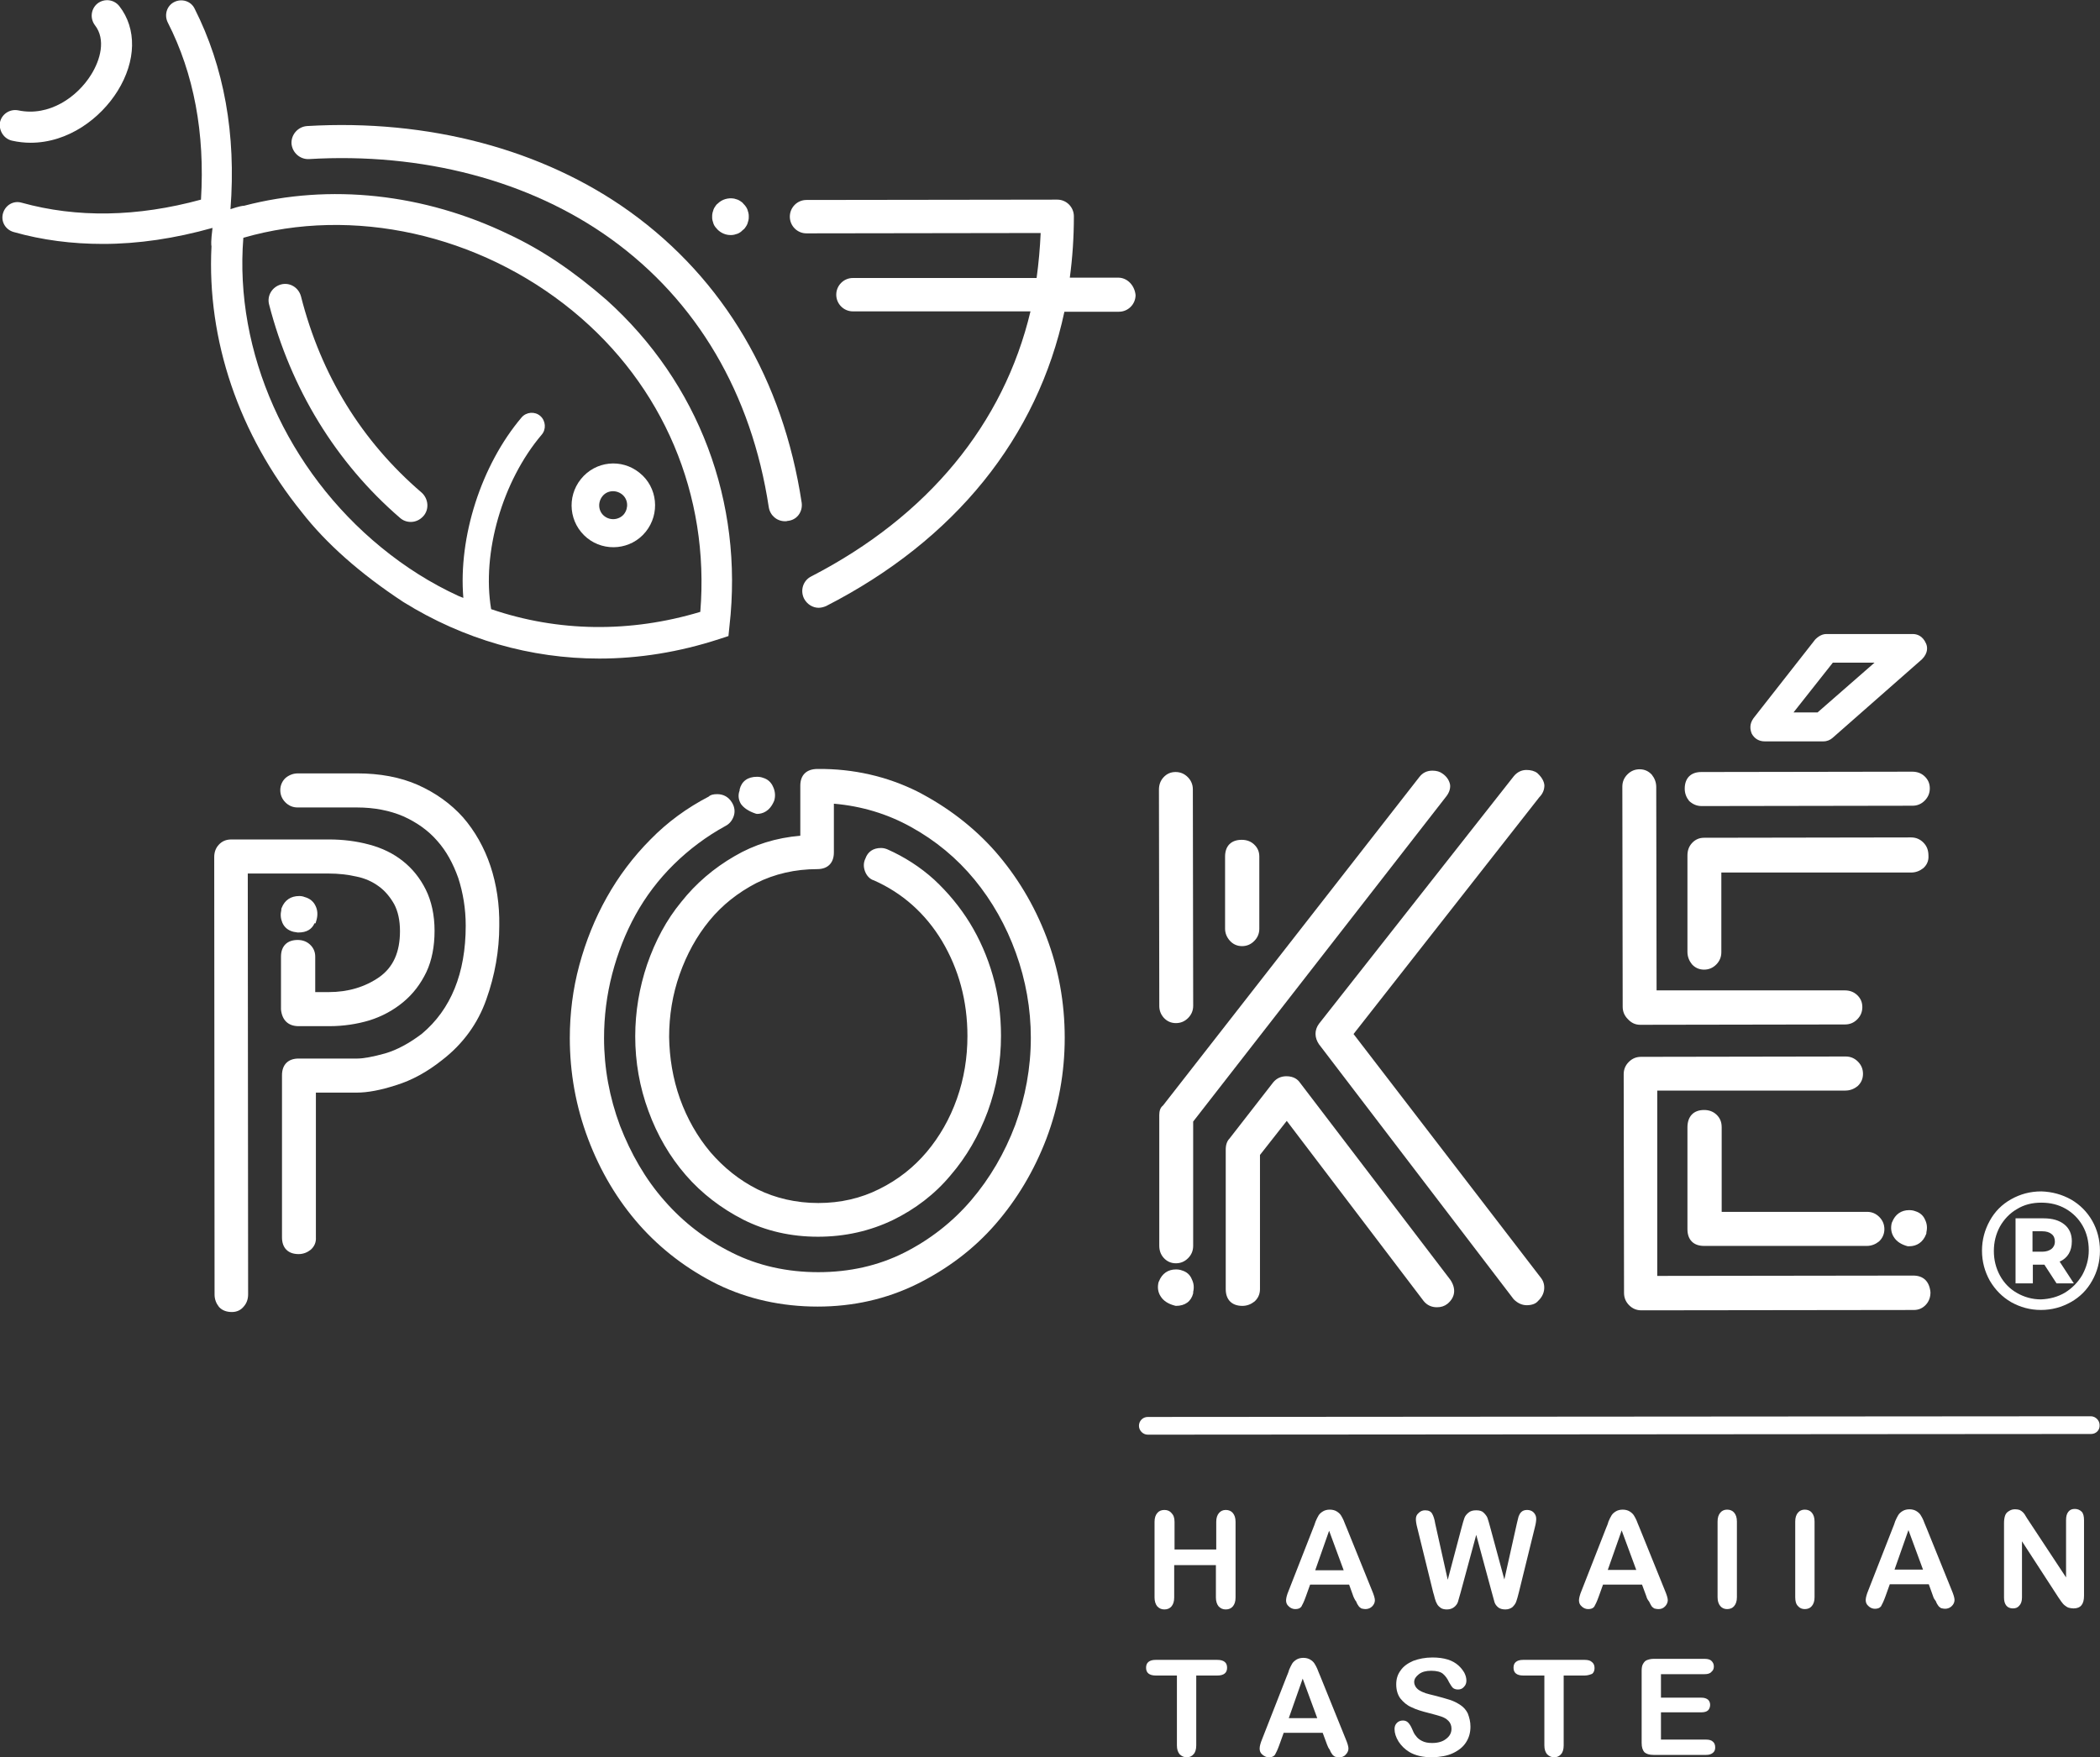 <svg width="92" height="77" viewBox="0 0 92 77" fill="none" xmlns="http://www.w3.org/2000/svg">
<rect x="0" y="0" width="92" height="77" fill="#333333" stroke="none"/>
<g clip-path="url(#clip0_3391_346)">
<path d="M0.534 6.165C0.801 6.225 1.083 6.255 1.336 6.255C2.999 6.255 4.41 5.18 5.153 3.985C5.969 2.672 5.999 1.254 5.227 0.268C4.989 -0.03 4.573 -0.075 4.276 0.149C3.979 0.388 3.935 0.806 4.158 1.104C4.648 1.731 4.395 2.627 3.994 3.269C3.385 4.254 2.153 5.12 0.801 4.836C0.43 4.762 0.074 5.001 -0.001 5.359C-0.06 5.732 0.178 6.09 0.534 6.165Z" fill="white"/>
<path d="M51.456 66.684V67.893H53.283V66.684C53.283 66.504 53.328 66.385 53.402 66.296C53.476 66.206 53.58 66.161 53.699 66.161C53.832 66.161 53.936 66.206 54.011 66.296C54.085 66.385 54.129 66.504 54.129 66.684V69.998C54.129 70.177 54.085 70.296 54.011 70.386C53.936 70.475 53.832 70.52 53.699 70.52C53.565 70.52 53.476 70.475 53.387 70.386C53.313 70.296 53.268 70.162 53.268 69.998V68.579H51.441V69.998C51.441 70.177 51.397 70.296 51.323 70.386C51.248 70.475 51.144 70.52 51.011 70.52C50.877 70.52 50.788 70.475 50.699 70.386C50.625 70.296 50.58 70.162 50.58 69.998V66.684C50.58 66.504 50.625 66.385 50.699 66.296C50.773 66.206 50.877 66.161 51.011 66.161C51.144 66.161 51.248 66.206 51.323 66.296C51.412 66.385 51.456 66.504 51.456 66.684Z" fill="white"/>
<path d="M59.297 69.968L59.104 69.431H57.396L57.203 69.968C57.129 70.177 57.055 70.326 57.01 70.401C56.951 70.476 56.862 70.505 56.743 70.505C56.639 70.505 56.535 70.461 56.461 70.386C56.371 70.311 56.342 70.222 56.342 70.117C56.342 70.058 56.357 69.998 56.371 69.938C56.386 69.879 56.416 69.789 56.461 69.684L57.53 66.953C57.56 66.878 57.604 66.773 57.634 66.669C57.678 66.564 57.723 66.475 57.767 66.4C57.812 66.326 57.886 66.266 57.961 66.221C58.035 66.176 58.139 66.147 58.258 66.147C58.376 66.147 58.48 66.176 58.554 66.221C58.629 66.266 58.703 66.326 58.748 66.4C58.792 66.475 58.837 66.549 58.866 66.624C58.896 66.699 58.941 66.818 59 66.953L60.099 69.67C60.188 69.879 60.233 70.028 60.233 70.117C60.233 70.222 60.188 70.311 60.114 70.386C60.04 70.461 59.936 70.505 59.817 70.505C59.758 70.505 59.698 70.491 59.639 70.476C59.594 70.446 59.55 70.416 59.52 70.371C59.49 70.326 59.446 70.267 59.416 70.177C59.356 70.103 59.327 70.028 59.297 69.968ZM57.619 68.804H58.866L58.228 67.072L57.619 68.804Z" fill="white"/>
<path d="M65.356 69.774L64.673 67.251L63.99 69.774C63.93 69.968 63.901 70.102 63.871 70.192C63.841 70.281 63.782 70.356 63.707 70.416C63.633 70.475 63.529 70.52 63.396 70.52C63.292 70.52 63.203 70.505 63.128 70.46C63.069 70.416 63.009 70.371 62.965 70.296C62.92 70.222 62.891 70.147 62.861 70.043C62.831 69.938 62.816 69.848 62.787 69.774L62.089 66.937C62.044 66.773 62.029 66.639 62.029 66.564C62.029 66.46 62.059 66.37 62.148 66.296C62.222 66.221 62.312 66.176 62.43 66.176C62.579 66.176 62.683 66.221 62.742 66.325C62.801 66.43 62.846 66.564 62.876 66.758L63.425 69.221L64.034 66.922C64.079 66.743 64.123 66.609 64.153 66.519C64.183 66.43 64.242 66.355 64.331 66.281C64.42 66.206 64.524 66.176 64.673 66.176C64.821 66.176 64.925 66.206 64.999 66.281C65.074 66.355 65.133 66.43 65.163 66.504C65.192 66.594 65.237 66.728 65.282 66.907L65.905 69.207L66.455 66.743C66.484 66.609 66.514 66.519 66.529 66.445C66.559 66.37 66.588 66.31 66.648 66.251C66.707 66.191 66.796 66.161 66.9 66.161C67.004 66.161 67.108 66.191 67.183 66.266C67.257 66.34 67.301 66.43 67.301 66.549C67.301 66.624 67.286 66.758 67.242 66.922L66.544 69.759C66.499 69.953 66.455 70.087 66.425 70.177C66.395 70.266 66.336 70.341 66.262 70.416C66.188 70.475 66.084 70.52 65.95 70.52C65.816 70.52 65.712 70.49 65.638 70.431C65.564 70.371 65.504 70.296 65.475 70.207C65.445 70.117 65.415 69.968 65.356 69.774Z" fill="white"/>
<path d="M72.129 69.953L71.936 69.431H70.228L70.035 69.968C69.961 70.177 69.887 70.326 69.842 70.401C69.783 70.476 69.694 70.505 69.575 70.505C69.471 70.505 69.367 70.461 69.293 70.386C69.204 70.311 69.174 70.222 69.174 70.117C69.174 70.058 69.189 69.998 69.204 69.938C69.218 69.879 69.248 69.789 69.293 69.684L70.362 66.953C70.392 66.878 70.436 66.788 70.466 66.669C70.51 66.564 70.555 66.475 70.6 66.4C70.644 66.326 70.718 66.266 70.793 66.221C70.867 66.176 70.971 66.147 71.09 66.147C71.208 66.147 71.312 66.176 71.387 66.221C71.461 66.266 71.535 66.326 71.58 66.4C71.624 66.475 71.669 66.549 71.698 66.624C71.728 66.699 71.773 66.818 71.832 66.953L72.931 69.67C73.02 69.879 73.065 70.028 73.065 70.117C73.065 70.207 73.02 70.311 72.946 70.386C72.857 70.476 72.768 70.505 72.649 70.505C72.59 70.505 72.53 70.491 72.471 70.476C72.426 70.446 72.382 70.416 72.352 70.371C72.322 70.326 72.293 70.267 72.248 70.177C72.189 70.103 72.144 70.028 72.129 69.953ZM70.436 68.789H71.684L71.045 67.057L70.436 68.789Z" fill="white"/>
<path d="M75.246 69.983V66.669C75.246 66.49 75.291 66.37 75.365 66.281C75.439 66.191 75.543 66.147 75.662 66.147C75.796 66.147 75.9 66.191 75.974 66.281C76.048 66.37 76.093 66.49 76.093 66.669V69.983C76.093 70.162 76.048 70.282 75.974 70.371C75.9 70.461 75.796 70.505 75.662 70.505C75.543 70.505 75.439 70.461 75.365 70.371C75.291 70.282 75.246 70.162 75.246 69.983Z" fill="white"/>
<path d="M78.648 69.983V66.669C78.648 66.49 78.693 66.37 78.767 66.281C78.841 66.191 78.945 66.147 79.064 66.147C79.198 66.147 79.302 66.191 79.376 66.281C79.45 66.37 79.495 66.49 79.495 66.669V69.983C79.495 70.162 79.45 70.282 79.376 70.371C79.302 70.461 79.198 70.505 79.064 70.505C78.945 70.505 78.841 70.461 78.767 70.371C78.678 70.282 78.648 70.147 78.648 69.983Z" fill="white"/>
<path d="M84.692 69.954L84.499 69.416H82.791L82.598 69.954C82.523 70.162 82.449 70.312 82.405 70.386C82.345 70.461 82.256 70.491 82.137 70.491C82.033 70.491 81.929 70.446 81.855 70.371C81.766 70.297 81.736 70.207 81.736 70.103C81.736 70.043 81.751 69.983 81.766 69.924C81.781 69.864 81.811 69.774 81.855 69.67L82.924 66.938C82.954 66.863 82.999 66.759 83.028 66.654C83.073 66.55 83.117 66.46 83.162 66.386C83.207 66.311 83.281 66.251 83.355 66.207C83.429 66.162 83.533 66.132 83.652 66.132C83.771 66.132 83.875 66.162 83.949 66.207C84.023 66.251 84.098 66.311 84.142 66.386C84.187 66.46 84.231 66.535 84.261 66.609C84.291 66.684 84.335 66.804 84.395 66.938L85.494 69.655C85.583 69.864 85.627 70.013 85.627 70.103C85.627 70.207 85.583 70.297 85.508 70.371C85.434 70.446 85.33 70.491 85.211 70.491C85.152 70.491 85.093 70.476 85.033 70.461C84.989 70.431 84.944 70.401 84.914 70.356C84.885 70.312 84.84 70.252 84.81 70.162C84.751 70.088 84.707 70.013 84.692 69.954ZM82.999 68.774H84.246L83.608 67.043L82.999 68.774Z" fill="white"/>
<path d="M88.879 66.639L90.513 69.117V66.609C90.513 66.445 90.542 66.325 90.617 66.236C90.691 66.146 90.78 66.116 90.899 66.116C91.017 66.116 91.121 66.161 91.196 66.236C91.27 66.31 91.3 66.445 91.3 66.609V69.923C91.3 70.296 91.151 70.475 90.839 70.475C90.765 70.475 90.691 70.46 90.631 70.445C90.572 70.43 90.513 70.386 90.453 70.341C90.394 70.296 90.349 70.236 90.305 70.177C90.26 70.117 90.216 70.042 90.171 69.983L88.582 67.534V69.998C88.582 70.162 88.537 70.281 88.463 70.356C88.389 70.445 88.3 70.475 88.181 70.475C88.062 70.475 87.958 70.43 87.899 70.356C87.825 70.266 87.795 70.147 87.795 69.998V66.743C87.795 66.609 87.81 66.504 87.84 66.415C87.869 66.325 87.929 66.251 88.018 66.206C88.107 66.146 88.196 66.131 88.285 66.131C88.359 66.131 88.433 66.146 88.478 66.161C88.537 66.191 88.582 66.221 88.627 66.266C88.671 66.31 88.716 66.37 88.745 66.43C88.79 66.504 88.835 66.579 88.879 66.639Z" fill="white"/>
<path d="M53.328 73.416H52.407V76.477C52.407 76.656 52.362 76.79 52.288 76.865C52.214 76.954 52.11 76.999 51.991 76.999C51.872 76.999 51.768 76.954 51.679 76.865C51.605 76.775 51.56 76.656 51.56 76.477V73.416H50.64C50.491 73.416 50.387 73.386 50.313 73.327C50.239 73.267 50.209 73.177 50.209 73.073C50.209 72.968 50.239 72.879 50.313 72.819C50.387 72.759 50.491 72.73 50.625 72.73H53.328C53.476 72.73 53.58 72.759 53.654 72.819C53.729 72.879 53.758 72.968 53.758 73.073C53.758 73.177 53.729 73.267 53.654 73.327C53.58 73.386 53.476 73.416 53.328 73.416Z" fill="white"/>
<path d="M58.139 76.447L57.946 75.925H56.238L56.045 76.462C55.971 76.671 55.896 76.82 55.852 76.895C55.792 76.97 55.703 77 55.585 77C55.481 77 55.392 76.955 55.302 76.88C55.213 76.806 55.184 76.716 55.184 76.612C55.184 76.552 55.198 76.492 55.213 76.432C55.228 76.373 55.258 76.283 55.302 76.179L56.372 73.447C56.401 73.372 56.446 73.282 56.476 73.163C56.52 73.059 56.565 72.969 56.609 72.894C56.654 72.82 56.728 72.76 56.802 72.715C56.877 72.671 56.98 72.641 57.099 72.641C57.218 72.641 57.322 72.671 57.396 72.715C57.471 72.76 57.545 72.82 57.589 72.894C57.634 72.969 57.678 73.044 57.708 73.118C57.738 73.193 57.782 73.312 57.842 73.447L58.941 76.164C59.03 76.373 59.075 76.522 59.075 76.612C59.075 76.716 59.03 76.806 58.956 76.88C58.881 76.97 58.778 77 58.659 77C58.599 77 58.54 76.985 58.48 76.97C58.436 76.94 58.391 76.91 58.362 76.865C58.332 76.82 58.287 76.761 58.258 76.671C58.198 76.597 58.169 76.522 58.139 76.447ZM56.461 75.283H57.708L57.07 73.551L56.461 75.283Z" fill="white"/>
<path d="M64.42 75.655C64.42 75.909 64.361 76.133 64.227 76.342C64.094 76.551 63.901 76.7 63.648 76.82C63.396 76.939 63.099 76.984 62.757 76.999C62.341 76.999 62 76.924 61.732 76.76C61.539 76.641 61.391 76.491 61.272 76.312C61.153 76.118 61.094 75.939 61.094 75.76C61.094 75.655 61.123 75.566 61.198 75.491C61.272 75.417 61.361 75.387 61.465 75.387C61.554 75.387 61.628 75.417 61.688 75.476C61.747 75.536 61.807 75.626 61.851 75.73C61.91 75.864 61.955 75.984 62.029 76.058C62.089 76.148 62.178 76.223 62.297 76.282C62.416 76.342 62.549 76.372 62.742 76.372C62.995 76.372 63.203 76.312 63.351 76.193C63.514 76.073 63.589 75.924 63.589 75.745C63.589 75.611 63.544 75.491 63.455 75.402C63.366 75.312 63.262 75.252 63.128 75.208C62.995 75.163 62.816 75.118 62.594 75.058C62.297 74.984 62.044 74.909 61.836 74.805C61.628 74.715 61.48 74.581 61.346 74.416C61.227 74.252 61.168 74.043 61.168 73.804C61.168 73.566 61.227 73.371 61.361 73.192C61.48 73.013 61.673 72.879 61.91 72.774C62.148 72.685 62.43 72.625 62.757 72.625C63.01 72.625 63.232 72.655 63.425 72.715C63.618 72.774 63.767 72.864 63.886 72.968C64.004 73.073 64.094 73.192 64.153 73.297C64.212 73.416 64.242 73.521 64.242 73.64C64.242 73.745 64.212 73.834 64.138 73.909C64.064 73.998 63.975 74.028 63.871 74.028C63.782 74.028 63.693 73.998 63.648 73.954C63.603 73.909 63.544 73.819 63.485 73.715C63.41 73.551 63.321 73.431 63.217 73.342C63.113 73.252 62.935 73.207 62.698 73.207C62.475 73.207 62.297 73.252 62.163 73.356C62.029 73.461 61.955 73.566 61.955 73.7C61.955 73.789 61.985 73.849 62.029 73.924C62.074 73.984 62.133 74.043 62.222 74.088C62.297 74.133 62.386 74.163 62.46 74.192C62.549 74.222 62.683 74.252 62.861 74.297C63.099 74.357 63.306 74.416 63.5 74.476C63.693 74.536 63.856 74.625 63.99 74.715C64.123 74.805 64.227 74.924 64.302 75.073C64.376 75.267 64.42 75.446 64.42 75.655Z" fill="white"/>
<path d="M69.425 73.416H68.504V76.477C68.504 76.656 68.46 76.79 68.386 76.865C68.311 76.954 68.207 76.999 68.089 76.999C67.97 76.999 67.866 76.954 67.777 76.865C67.703 76.775 67.658 76.656 67.658 76.477V73.416H66.737C66.589 73.416 66.485 73.386 66.411 73.327C66.336 73.267 66.307 73.177 66.307 73.073C66.307 72.968 66.336 72.879 66.411 72.819C66.485 72.759 66.589 72.73 66.722 72.73H69.425C69.574 72.73 69.678 72.759 69.752 72.834C69.826 72.894 69.856 72.983 69.856 73.088C69.856 73.192 69.826 73.282 69.752 73.341C69.678 73.371 69.559 73.416 69.425 73.416Z" fill="white"/>
<path d="M74.682 73.356H72.766V74.386H74.534C74.667 74.386 74.756 74.416 74.831 74.476C74.89 74.536 74.92 74.61 74.92 74.7C74.92 74.79 74.89 74.879 74.831 74.939C74.771 74.999 74.667 75.028 74.534 75.028H72.766V76.223H74.742C74.875 76.223 74.979 76.252 75.039 76.312C75.113 76.372 75.142 76.461 75.142 76.566C75.142 76.67 75.113 76.745 75.039 76.805C74.964 76.865 74.875 76.894 74.742 76.894H72.44C72.247 76.894 72.128 76.85 72.039 76.775C71.965 76.685 71.92 76.566 71.92 76.372V73.207C71.92 73.088 71.935 72.983 71.979 72.909C72.024 72.834 72.068 72.774 72.143 72.744C72.217 72.714 72.321 72.685 72.44 72.685H74.682C74.816 72.685 74.92 72.714 74.979 72.774C75.039 72.834 75.083 72.909 75.083 73.013C75.083 73.118 75.053 73.192 74.979 73.252C74.92 73.326 74.816 73.356 74.682 73.356Z" fill="white"/>
<path d="M13.083 44.963H14.434C15.043 44.963 15.637 44.873 16.186 44.709C16.751 44.53 17.241 44.261 17.671 43.903C18.102 43.545 18.429 43.112 18.681 42.589C18.919 42.082 19.038 41.47 19.038 40.783C19.038 40.096 18.904 39.484 18.652 38.977C18.399 38.469 18.058 38.051 17.642 37.723C17.226 37.394 16.736 37.155 16.172 37.006C15.622 36.857 15.028 36.782 14.419 36.782H10.142C9.905 36.782 9.726 36.857 9.578 37.021C9.444 37.17 9.385 37.349 9.385 37.559L9.4 56.726C9.4 56.935 9.474 57.114 9.593 57.264C9.726 57.413 9.919 57.488 10.157 57.488C10.365 57.488 10.543 57.413 10.677 57.249C10.81 57.1 10.87 56.92 10.87 56.712L10.855 38.275H14.404C14.82 38.275 15.236 38.32 15.622 38.409C15.993 38.484 16.32 38.633 16.602 38.842C16.869 39.036 17.092 39.305 17.27 39.619C17.434 39.932 17.523 40.32 17.523 40.798C17.523 41.724 17.226 42.38 16.617 42.813C15.993 43.246 15.251 43.47 14.404 43.47H13.81V41.917C13.81 41.709 13.736 41.529 13.573 41.38C13.424 41.246 13.246 41.186 13.038 41.186C12.578 41.186 12.31 41.455 12.31 41.917V44.231C12.355 44.694 12.622 44.963 13.083 44.963Z" fill="white"/>
<path d="M12.858 40.828L13.037 40.858H13.081C13.423 40.858 13.661 40.724 13.779 40.455H13.824L13.868 40.306C13.928 40.082 13.913 39.873 13.824 39.694C13.735 39.5 13.571 39.365 13.349 39.306C13.274 39.276 13.2 39.261 13.111 39.261C12.74 39.261 12.472 39.44 12.339 39.783L12.324 39.828V39.873C12.279 40.067 12.294 40.246 12.368 40.425C12.457 40.634 12.621 40.769 12.858 40.828Z" fill="white"/>
<path d="M21.487 37.947C21.219 37.141 20.804 36.41 20.284 35.812C19.749 35.215 19.081 34.738 18.309 34.394C17.536 34.051 16.631 33.887 15.65 33.887H13.052C12.844 33.887 12.665 33.961 12.517 34.081C12.368 34.215 12.279 34.409 12.279 34.618C12.279 34.827 12.354 35.006 12.502 35.156C12.651 35.305 12.829 35.38 13.037 35.38H15.636C16.393 35.38 17.076 35.514 17.67 35.768C18.264 36.036 18.769 36.395 19.155 36.843C19.556 37.29 19.853 37.843 20.076 38.47C20.284 39.112 20.403 39.813 20.403 40.56C20.403 42.65 19.749 44.232 18.487 45.292C17.937 45.71 17.388 46.008 16.868 46.158C16.334 46.307 15.918 46.382 15.65 46.382H13.081C12.621 46.382 12.354 46.65 12.354 47.113V54.219C12.354 54.682 12.621 54.95 13.081 54.95C13.289 54.95 13.467 54.876 13.616 54.756C13.764 54.622 13.854 54.443 13.839 54.219V47.874H15.636C16.096 47.874 16.675 47.77 17.358 47.546C18.041 47.337 18.724 46.964 19.378 46.441C20.284 45.74 20.937 44.844 21.308 43.784C21.68 42.739 21.873 41.649 21.873 40.56C21.888 39.634 21.754 38.753 21.487 37.947Z" fill="white"/>
<path d="M33.101 35.648L33.16 35.663C33.398 35.663 33.724 35.559 33.918 35.081C33.977 34.887 33.962 34.678 33.873 34.484C33.784 34.275 33.635 34.141 33.428 34.081C33.353 34.051 33.264 34.036 33.16 34.036C32.759 34.036 32.492 34.23 32.403 34.589V34.633C32.329 34.827 32.343 35.036 32.462 35.23C32.581 35.395 32.789 35.544 33.101 35.648Z" fill="white"/>
<path d="M45.843 41.053C45.308 39.649 44.551 38.395 43.6 37.306C42.65 36.231 41.492 35.35 40.185 34.678C38.863 34.021 37.393 33.678 35.819 33.693C35.329 33.693 35.061 33.962 35.061 34.424V36.619C34.007 36.708 33.042 37.007 32.18 37.514C31.274 38.037 30.487 38.709 29.849 39.515C29.195 40.306 28.705 41.232 28.349 42.262C28.007 43.277 27.829 44.337 27.829 45.411C27.829 46.531 28.022 47.636 28.408 48.681C28.794 49.741 29.344 50.681 30.042 51.487C30.74 52.294 31.601 52.95 32.566 53.443C33.547 53.936 34.645 54.189 35.834 54.189C37.022 54.189 38.121 53.936 39.116 53.458C40.096 52.98 40.957 52.323 41.64 51.502C42.338 50.696 42.888 49.741 43.274 48.696C43.66 47.636 43.853 46.531 43.853 45.382C43.853 44.471 43.734 43.575 43.496 42.754C43.259 41.918 42.917 41.142 42.487 40.44C42.056 39.739 41.521 39.097 40.927 38.544C40.319 37.992 39.62 37.544 38.878 37.216C38.804 37.186 38.715 37.156 38.596 37.156C38.254 37.156 38.017 37.32 37.913 37.619C37.824 37.798 37.824 37.992 37.898 38.186C37.972 38.38 38.121 38.53 38.284 38.574C39.531 39.127 40.541 40.022 41.269 41.232C41.997 42.456 42.383 43.844 42.383 45.397C42.383 46.337 42.234 47.263 41.922 48.143C41.611 49.024 41.165 49.8 40.601 50.472C40.036 51.144 39.338 51.696 38.522 52.099C37.72 52.502 36.829 52.712 35.848 52.712C34.883 52.712 33.977 52.502 33.19 52.114C32.388 51.711 31.705 51.159 31.126 50.487C30.547 49.8 30.101 49.009 29.789 48.143C29.477 47.263 29.329 46.352 29.314 45.441C29.314 44.501 29.463 43.575 29.774 42.695C30.086 41.814 30.517 41.023 31.081 40.336C31.646 39.649 32.329 39.112 33.131 38.694C33.933 38.291 34.839 38.082 35.804 38.082C36.264 38.082 36.532 37.813 36.532 37.35V35.215C37.749 35.32 38.878 35.663 39.903 36.231C40.987 36.828 41.922 37.604 42.695 38.544C43.467 39.485 44.076 40.56 44.506 41.754C44.937 42.948 45.16 44.202 45.16 45.471C45.16 46.785 44.922 48.069 44.477 49.293C44.016 50.517 43.363 51.637 42.546 52.592C41.729 53.547 40.734 54.324 39.606 54.891C38.477 55.458 37.215 55.742 35.848 55.742C34.482 55.742 33.205 55.458 32.076 54.891C30.933 54.324 29.938 53.562 29.106 52.607C28.275 51.666 27.636 50.547 27.161 49.323C26.7 48.084 26.463 46.8 26.463 45.486C26.463 44.531 26.582 43.59 26.819 42.68C27.057 41.769 27.398 40.888 27.844 40.082C28.289 39.276 28.854 38.53 29.522 37.873C30.19 37.216 30.948 36.649 31.765 36.201C31.943 36.111 32.062 35.977 32.136 35.783C32.21 35.589 32.195 35.365 32.062 35.156C31.913 34.917 31.69 34.797 31.423 34.797C31.245 34.797 31.126 34.827 31.052 34.902C30.101 35.395 29.24 36.022 28.497 36.783C27.74 37.544 27.101 38.395 26.582 39.321C26.062 40.246 25.661 41.247 25.379 42.291C25.096 43.337 24.963 44.411 24.963 45.486C24.963 47.009 25.23 48.487 25.765 49.905C26.299 51.323 27.057 52.592 28.007 53.667C28.958 54.742 30.116 55.623 31.438 56.279C32.76 56.921 34.245 57.25 35.819 57.25C37.378 57.25 38.833 56.921 40.17 56.264C41.492 55.608 42.65 54.742 43.6 53.652C44.551 52.562 45.308 51.293 45.843 49.89C46.378 48.472 46.645 46.994 46.645 45.471C46.645 43.934 46.378 42.456 45.843 41.053Z" fill="white"/>
<path d="M53.878 41.217C54.011 41.366 54.19 41.456 54.413 41.456C54.62 41.456 54.799 41.381 54.947 41.231C55.096 41.082 55.17 40.903 55.17 40.694V37.529C55.17 37.32 55.096 37.141 54.932 36.992C54.784 36.858 54.605 36.798 54.398 36.798C53.937 36.798 53.67 37.067 53.67 37.529V40.694C53.67 40.888 53.744 41.067 53.878 41.217Z" fill="white"/>
<path d="M50.981 44.59C51.115 44.74 51.293 44.829 51.516 44.829C51.724 44.829 51.902 44.755 52.051 44.605C52.199 44.456 52.273 44.277 52.273 44.068L52.258 34.589C52.258 34.38 52.184 34.2 52.036 34.051C51.887 33.902 51.709 33.827 51.501 33.827C51.293 33.827 51.115 33.902 50.967 34.066C50.833 34.215 50.773 34.394 50.773 34.603L50.788 44.083C50.788 44.262 50.848 44.441 50.981 44.59Z" fill="white"/>
<path d="M50.787 48.859V54.577C50.787 54.786 50.846 54.965 50.98 55.114C51.114 55.263 51.292 55.353 51.515 55.353C51.723 55.353 51.901 55.278 52.049 55.129C52.198 54.98 52.272 54.8 52.272 54.592V49.143L63.321 34.946C63.484 34.752 63.544 34.573 63.529 34.394C63.499 34.214 63.395 34.035 63.202 33.901C63.084 33.811 62.935 33.767 62.757 33.767C62.519 33.767 62.326 33.856 62.178 34.05L50.95 48.441C50.832 48.531 50.787 48.68 50.787 48.859Z" fill="white"/>
<path d="M59.298 45.307L67.436 34.932C67.6 34.767 67.659 34.588 67.659 34.409C67.644 34.23 67.54 34.051 67.362 33.887L67.347 33.872C67.228 33.782 67.065 33.737 66.872 33.737C66.664 33.737 66.471 33.827 66.322 34.006L57.783 44.859C57.575 45.142 57.59 45.471 57.783 45.755L66.308 56.921L66.322 56.936C66.486 57.1 66.679 57.19 66.887 57.19C67.095 57.19 67.258 57.13 67.347 57.04C67.51 56.891 67.614 56.727 67.644 56.533C67.674 56.339 67.629 56.145 67.51 55.995L59.298 45.307Z" fill="white"/>
<path d="M51.783 55.667C51.709 55.637 51.62 55.622 51.516 55.622C51.174 55.622 50.907 55.801 50.773 56.145L50.758 56.174C50.699 56.398 50.728 56.622 50.847 56.801C50.966 56.995 51.174 57.13 51.456 57.205L51.516 57.219C51.917 57.219 52.184 57.025 52.273 56.667V56.607C52.318 56.413 52.303 56.234 52.214 56.055C52.139 55.861 51.991 55.727 51.783 55.667Z" fill="white"/>
<path d="M56.952 47.441C56.862 47.306 56.684 47.157 56.358 47.157C56.12 47.157 55.927 47.247 55.778 47.426L53.863 49.889C53.759 49.994 53.699 50.158 53.699 50.367V56.487C53.699 56.95 53.967 57.219 54.427 57.219C54.635 57.219 54.813 57.144 54.962 57.025C55.11 56.891 55.199 56.711 55.199 56.487V50.606L56.372 49.113L62.372 57.01C62.52 57.189 62.714 57.279 62.951 57.279C63.129 57.279 63.278 57.234 63.412 57.129C63.753 56.846 63.798 56.472 63.545 56.084L56.952 47.441Z" fill="white"/>
<path d="M74.549 35.319L83.786 35.304C83.994 35.304 84.172 35.23 84.321 35.08C84.469 34.931 84.544 34.752 84.544 34.543C84.544 34.334 84.469 34.155 84.306 34.006C84.158 33.871 83.979 33.812 83.771 33.812L74.534 33.827C74.074 33.827 73.807 34.095 73.807 34.558C73.807 34.767 73.881 34.946 74 35.095C74.163 35.245 74.341 35.319 74.549 35.319Z" fill="white"/>
<path d="M84.262 36.917C84.113 36.768 83.935 36.693 83.727 36.693L74.653 36.708C74.446 36.708 74.267 36.783 74.119 36.947C73.985 37.096 73.926 37.276 73.926 37.485V41.709C73.926 41.918 74 42.097 74.119 42.247C74.252 42.396 74.431 42.486 74.653 42.486C74.861 42.486 75.04 42.411 75.188 42.262C75.337 42.112 75.411 41.933 75.411 41.724V38.231H83.727C83.935 38.231 84.113 38.156 84.262 38.037C84.41 37.903 84.499 37.723 84.485 37.499C84.485 37.246 84.41 37.067 84.262 36.917Z" fill="white"/>
<path d="M77.311 32.484H79.88C80.044 32.484 80.177 32.424 80.281 32.334L84.202 28.886C84.484 28.602 84.44 28.334 84.38 28.199C84.232 27.856 83.979 27.781 83.801 27.781H80.014C79.851 27.781 79.688 27.856 79.524 28.02L76.821 31.468C76.628 31.737 76.673 31.976 76.747 32.155C76.866 32.364 77.059 32.484 77.311 32.484ZM82.123 29.035L79.628 31.215H78.574L80.296 29.035H82.123Z" fill="white"/>
<path d="M75.426 53.099V49.397C75.426 49.158 75.351 48.979 75.188 48.83C75.04 48.696 74.861 48.636 74.653 48.636C74.193 48.636 73.926 48.919 73.926 49.397V53.861C73.926 54.323 74.193 54.592 74.653 54.592H81.782C81.99 54.592 82.168 54.517 82.316 54.398C82.465 54.264 82.554 54.07 82.554 53.861C82.554 53.652 82.48 53.472 82.331 53.323C82.183 53.174 82.005 53.099 81.797 53.099H75.426Z" fill="white"/>
<path d="M71.861 44.903L80.831 44.888C81.039 44.888 81.217 44.814 81.366 44.664C81.514 44.515 81.588 44.336 81.588 44.127C81.588 43.918 81.514 43.739 81.351 43.59C81.202 43.455 81.024 43.395 80.816 43.395H72.574L72.559 34.483C72.559 34.274 72.485 34.095 72.366 33.946C72.233 33.797 72.054 33.707 71.832 33.707C71.624 33.707 71.445 33.782 71.297 33.931C71.148 34.08 71.074 34.259 71.074 34.468L71.089 44.112C71.089 44.321 71.163 44.5 71.312 44.65C71.475 44.829 71.653 44.903 71.861 44.903Z" fill="white"/>
<path d="M83.815 55.891L72.603 55.906V47.785H80.845C81.053 47.785 81.231 47.71 81.38 47.591C81.528 47.456 81.617 47.277 81.617 47.053C81.617 46.844 81.543 46.665 81.395 46.516C81.246 46.367 81.068 46.292 80.86 46.292L71.89 46.307C71.682 46.307 71.504 46.382 71.356 46.531C71.207 46.68 71.133 46.859 71.133 47.068L71.148 56.652C71.148 56.861 71.222 57.04 71.37 57.19C71.519 57.339 71.697 57.414 71.905 57.414L83.845 57.399C84.053 57.399 84.231 57.324 84.38 57.16C84.513 57.011 84.573 56.831 84.573 56.622C84.528 56.16 84.276 55.891 83.815 55.891Z" fill="white"/>
<path d="M83.904 53.069C83.83 53.039 83.741 53.024 83.637 53.024C83.295 53.024 83.028 53.204 82.894 53.547L82.879 53.577C82.82 53.801 82.85 54.025 82.968 54.204C83.087 54.398 83.295 54.532 83.577 54.607H83.637C83.978 54.607 84.246 54.428 84.379 54.084L84.394 54.039V53.995C84.439 53.801 84.424 53.621 84.335 53.442C84.26 53.263 84.112 53.129 83.904 53.069Z" fill="white"/>
<path d="M91.612 62.832L50.283 62.862C50.075 62.862 49.897 62.683 49.897 62.474C49.897 62.265 50.06 62.086 50.283 62.086L91.597 62.056C91.805 62.056 91.983 62.235 91.983 62.444C91.998 62.668 91.82 62.832 91.612 62.832Z" fill="white"/>
<path d="M90.736 52.561C91.122 52.785 91.434 53.099 91.657 53.487C91.879 53.875 91.998 54.323 91.998 54.801C91.998 55.278 91.879 55.726 91.657 56.114C91.434 56.517 91.122 56.831 90.721 57.055C90.32 57.279 89.889 57.398 89.414 57.398C88.939 57.398 88.508 57.279 88.107 57.055C87.721 56.831 87.409 56.517 87.172 56.114C86.949 55.711 86.83 55.278 86.83 54.801C86.83 54.323 86.949 53.89 87.172 53.487C87.394 53.084 87.706 52.77 88.107 52.547C88.508 52.322 88.939 52.203 89.429 52.203C89.904 52.218 90.335 52.337 90.736 52.561ZM90.469 56.637C90.78 56.443 91.033 56.189 91.226 55.861C91.404 55.532 91.508 55.174 91.508 54.786C91.508 54.383 91.419 54.024 91.241 53.711C91.062 53.397 90.81 53.144 90.498 52.965C90.186 52.785 89.83 52.696 89.429 52.696C89.028 52.696 88.672 52.785 88.36 52.979C88.048 53.158 87.795 53.427 87.617 53.741C87.439 54.069 87.35 54.427 87.35 54.816C87.35 55.204 87.439 55.562 87.617 55.89C87.795 56.219 88.048 56.473 88.36 56.652C88.672 56.831 89.028 56.935 89.414 56.935C89.785 56.92 90.142 56.831 90.469 56.637ZM90.632 54.935C90.543 55.084 90.409 55.204 90.231 55.278L90.855 56.234H90.097L89.563 55.413H89.533H89.058V56.234H88.3V53.383H89.533C89.919 53.383 90.216 53.472 90.439 53.651C90.662 53.83 90.766 54.084 90.766 54.383C90.766 54.607 90.721 54.786 90.632 54.935ZM89.474 54.845C89.637 54.845 89.77 54.801 89.874 54.726C89.964 54.651 90.023 54.547 90.023 54.398C90.023 54.263 89.978 54.144 89.874 54.069C89.785 53.995 89.652 53.95 89.474 53.95H89.043V54.845H89.474Z" fill="white"/>
<path d="M32.001 10.299C31.793 10.299 31.585 10.21 31.437 10.06C31.407 10.016 31.363 9.986 31.333 9.941C31.303 9.896 31.273 9.852 31.259 9.807C31.244 9.762 31.229 9.702 31.214 9.657C31.199 9.613 31.199 9.553 31.199 9.493C31.199 9.448 31.199 9.389 31.214 9.329C31.229 9.284 31.244 9.225 31.259 9.18C31.273 9.135 31.303 9.09 31.333 9.045C31.363 9.001 31.392 8.956 31.437 8.926C31.63 8.732 31.897 8.657 32.164 8.702C32.209 8.717 32.269 8.732 32.313 8.747C32.358 8.762 32.402 8.792 32.447 8.821C32.491 8.851 32.536 8.881 32.566 8.926C32.595 8.956 32.64 9.001 32.669 9.045C32.699 9.09 32.729 9.135 32.744 9.18C32.758 9.225 32.773 9.284 32.788 9.329C32.803 9.389 32.803 9.434 32.803 9.493C32.803 9.553 32.803 9.598 32.788 9.657C32.773 9.702 32.758 9.762 32.744 9.807C32.729 9.852 32.699 9.896 32.669 9.941C32.64 9.986 32.61 10.031 32.566 10.06C32.521 10.09 32.491 10.135 32.447 10.165C32.402 10.195 32.358 10.225 32.313 10.24C32.269 10.255 32.209 10.27 32.164 10.284C32.105 10.299 32.061 10.299 32.001 10.299Z" fill="white"/>
<path d="M35.12 22.018C34.304 16.644 31.705 12.24 27.606 9.285C23.789 6.538 18.755 5.209 13.453 5.523C13.052 5.552 12.755 5.896 12.77 6.284C12.8 6.687 13.142 6.986 13.528 6.971C18.503 6.672 23.21 7.911 26.759 10.464C30.532 13.181 32.923 17.241 33.68 22.227C33.739 22.586 34.036 22.839 34.393 22.839C34.437 22.839 34.467 22.839 34.497 22.825C34.913 22.795 35.18 22.421 35.12 22.018Z" fill="white"/>
<path d="M13.186 12.986C13.082 12.598 12.696 12.36 12.31 12.464C11.924 12.569 11.686 12.957 11.79 13.345C12.741 17.032 14.716 20.271 17.522 22.69C17.656 22.809 17.82 22.869 17.998 22.869C18.206 22.869 18.399 22.779 18.547 22.615C18.814 22.317 18.77 21.854 18.473 21.585C15.844 19.331 14.062 16.435 13.186 12.986Z" fill="white"/>
<path d="M26.581 13.151C25.126 11.882 23.73 10.942 22.29 10.27C18.577 8.479 14.448 8.031 10.691 9.016C10.632 9.016 10.498 9.031 10.097 9.165C10.35 5.881 9.815 2.925 8.523 0.372C8.36 0.044 7.959 -0.075 7.632 0.089C7.305 0.253 7.186 0.656 7.35 0.985C8.493 3.224 8.983 5.836 8.805 8.747C6.013 9.509 3.37 9.553 0.949 8.882C0.593 8.777 0.236 8.986 0.132 9.344C0.028 9.703 0.236 10.061 0.593 10.165C1.855 10.524 3.162 10.688 4.513 10.688C6.058 10.688 7.662 10.449 9.31 9.986C9.236 10.583 9.251 10.733 9.265 10.792C9.058 14.898 10.468 19.033 13.216 22.436C14.285 23.81 15.785 25.139 17.671 26.378C20.314 28.02 23.255 28.856 26.255 28.856C27.992 28.856 29.759 28.572 31.497 28.005L31.913 27.87L31.957 27.437C32.581 21.989 30.606 16.779 26.581 13.151ZM21.517 26.691C21.101 24.228 22.007 21.078 23.73 19.048C23.938 18.809 23.908 18.436 23.671 18.227C23.433 18.018 23.062 18.048 22.854 18.286C21.072 20.391 20.077 23.541 20.299 26.198C20.225 26.169 20.151 26.139 20.077 26.109C18.874 25.556 17.745 24.84 16.706 23.989C12.577 20.615 10.26 15.42 10.661 10.419C15.443 9.031 20.983 10.255 25.096 13.629C29.061 16.883 31.096 21.69 30.68 26.81C27.606 27.736 24.443 27.691 21.517 26.691Z" fill="white"/>
<path d="M28.288 23.302C28.927 22.511 28.808 21.346 28.021 20.72C27.234 20.078 26.09 20.197 25.452 20.988C24.813 21.779 24.932 22.929 25.719 23.571C26.491 24.198 27.65 24.093 28.288 23.302ZM26.477 22.615C26.209 22.406 26.179 22.018 26.387 21.75C26.595 21.481 26.981 21.451 27.249 21.66C27.516 21.869 27.546 22.257 27.338 22.526C27.13 22.78 26.744 22.824 26.477 22.615Z" fill="white"/>
<path d="M48.992 12.166H46.868C46.987 11.285 47.046 10.389 47.046 9.479C47.046 9.075 46.72 8.747 46.319 8.747L35.329 8.762C34.928 8.762 34.602 9.09 34.602 9.493C34.602 9.897 34.928 10.225 35.329 10.225L45.591 10.21C45.561 10.882 45.502 11.539 45.413 12.181H37.364C36.963 12.181 36.636 12.509 36.636 12.912C36.636 13.315 36.963 13.643 37.364 13.643H45.145C43.972 18.57 40.661 22.615 35.537 25.258C35.181 25.437 35.047 25.87 35.225 26.228C35.359 26.482 35.611 26.631 35.864 26.631C35.968 26.631 36.087 26.601 36.191 26.556C41.849 23.66 45.457 19.152 46.631 13.659H49.022C49.422 13.659 49.749 13.33 49.749 12.927C49.705 12.494 49.378 12.166 48.992 12.166Z" fill="white"/>
</g>
<defs>
<clipPath id="clip0_3391_346">
<rect width="92" height="77" fill="white"/>
</clipPath>
</defs>
</svg>
